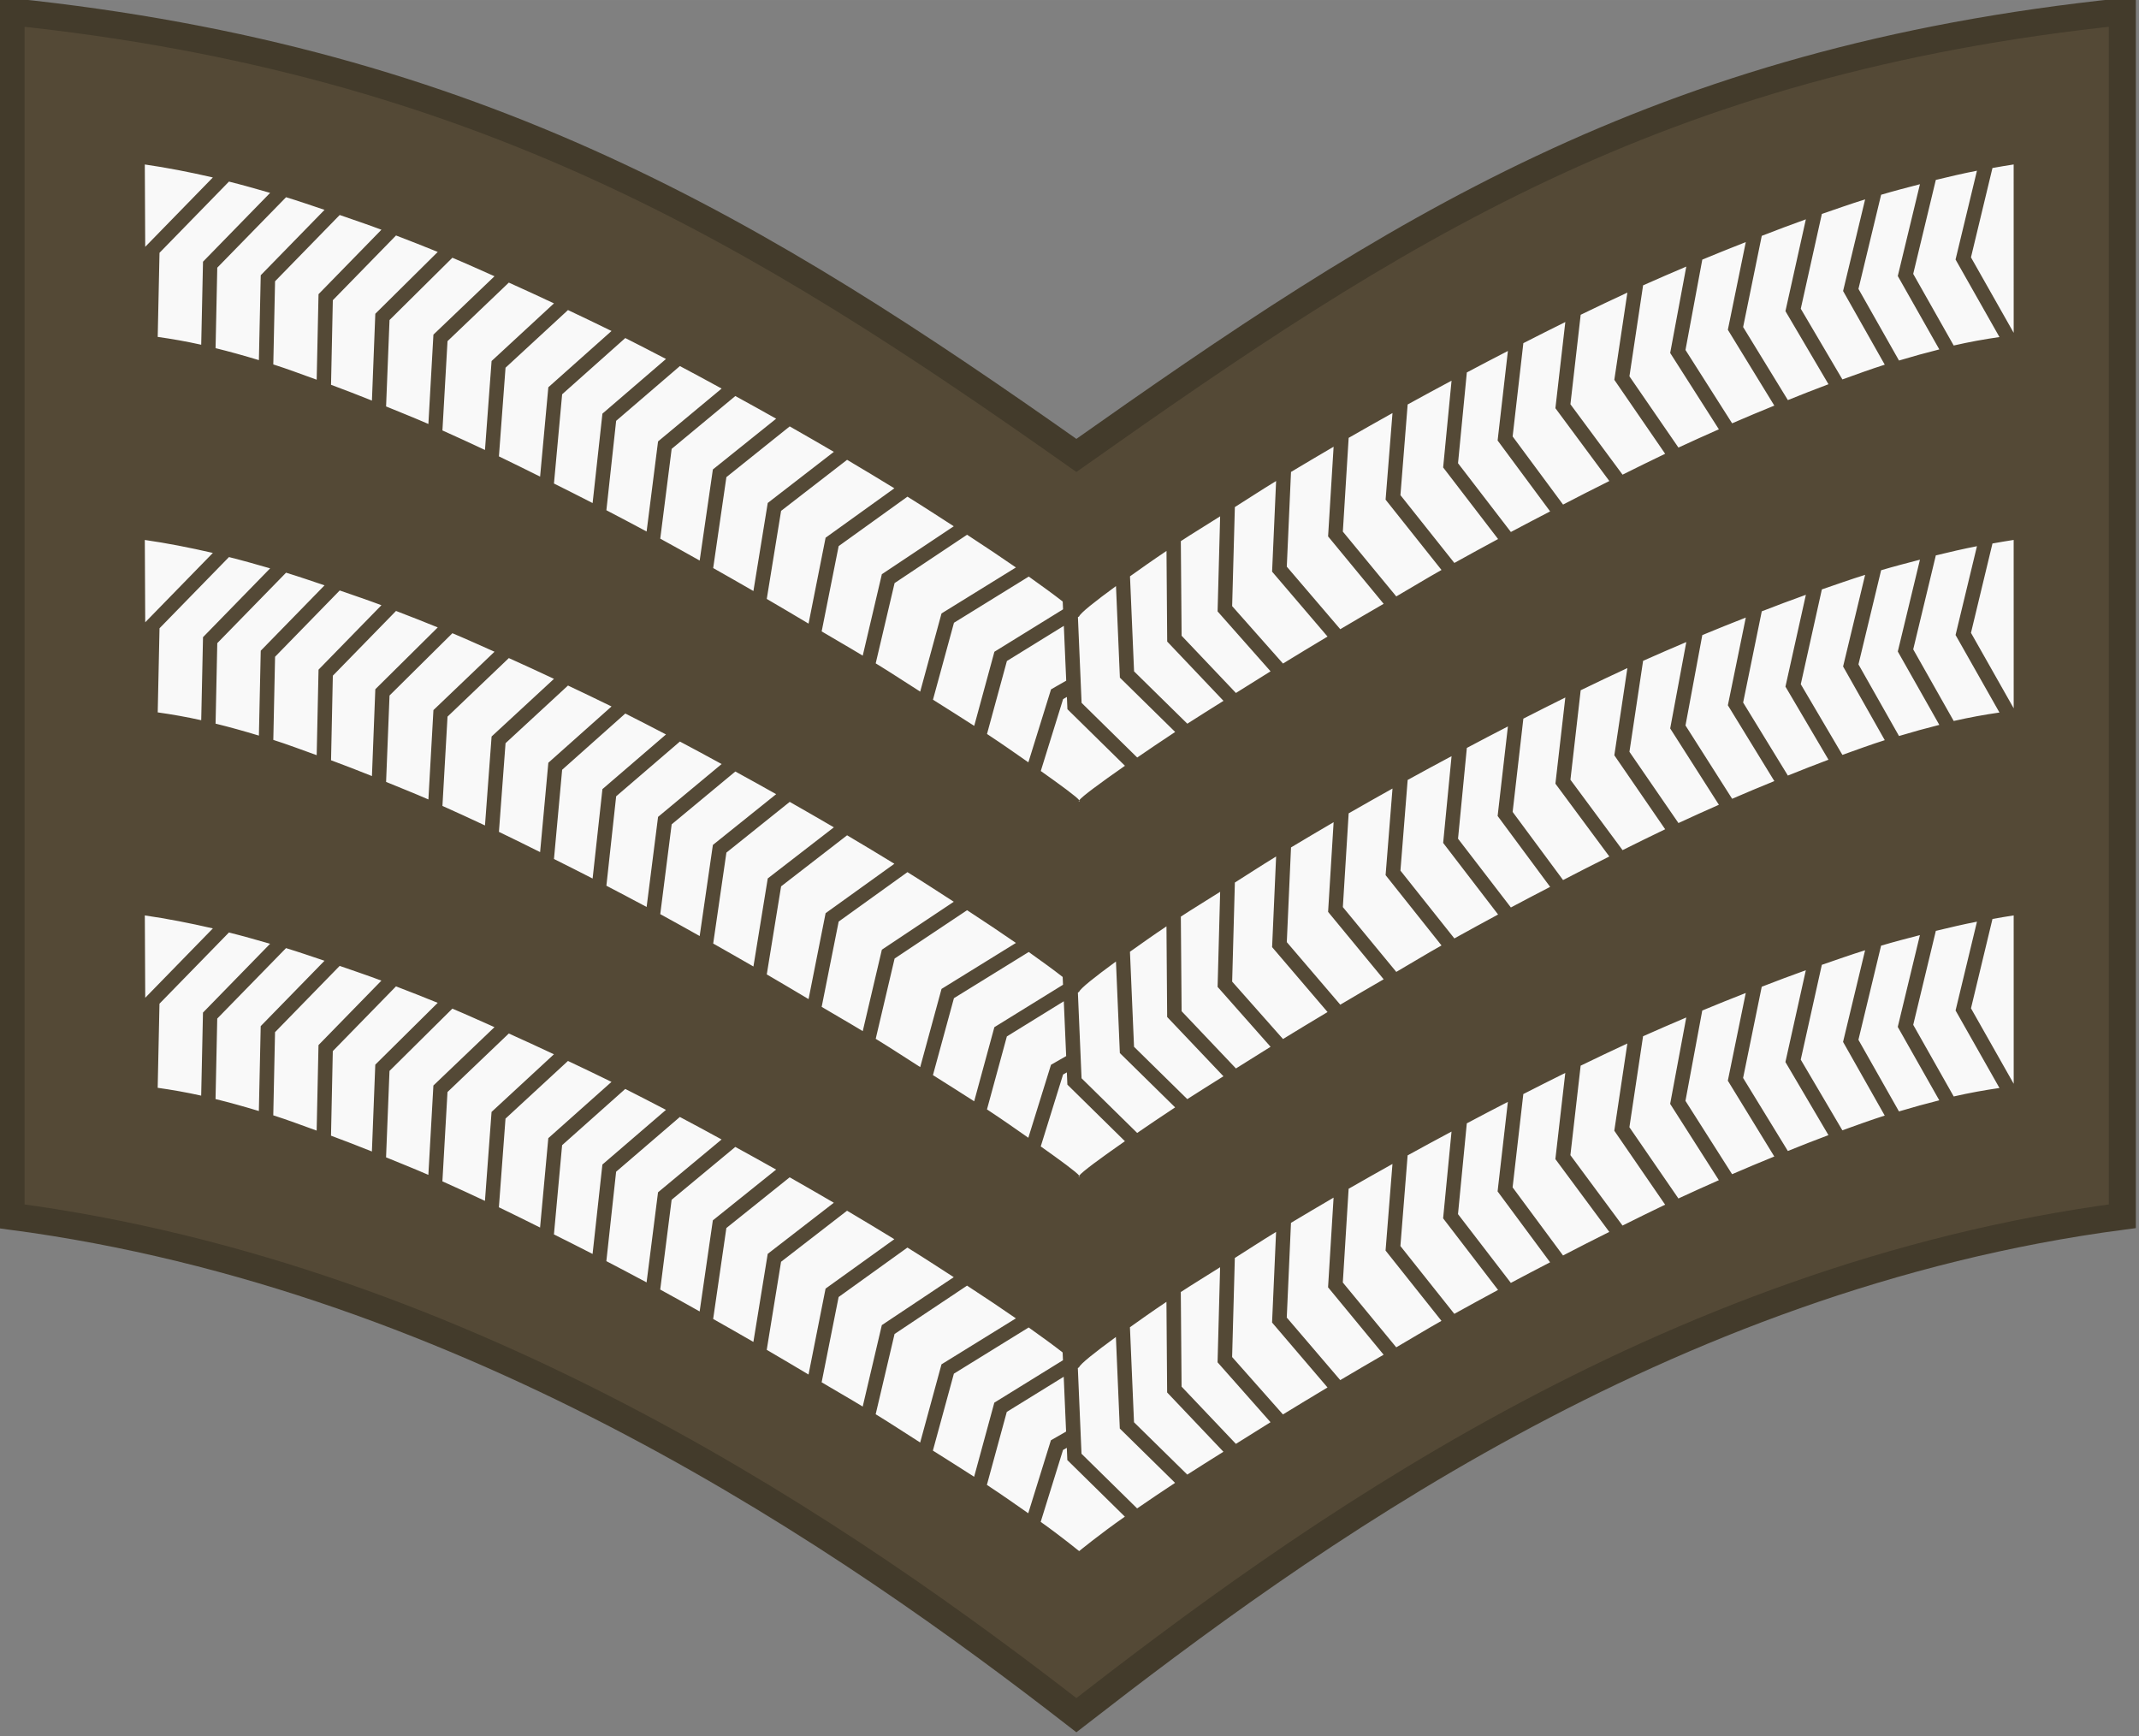 <?xml version="1.0" encoding="UTF-8" standalone="no"?>
<svg
   width="20.902mm"
   height="16.965mm"
   viewBox="0 0 74.063 60.112"
   id="svg12312"
   version="1.1"
   inkscape:version="1.3 (0e150ed6c4, 2023-07-21)"
   sodipodi:docname="United Kingdom-Army-OR-5.svg"
   xml:space="preserve"
   xmlns:inkscape="http://www.inkscape.org/namespaces/inkscape"
   xmlns:sodipodi="http://sodipodi.sourceforge.net/DTD/sodipodi-0.dtd"
   xmlns="http://www.w3.org/2000/svg"
   xmlns:svg="http://www.w3.org/2000/svg"
   xmlns:rdf="http://www.w3.org/1999/02/22-rdf-syntax-ns#"
   xmlns:cc="http://creativecommons.org/ns#"
   xmlns:dc="http://purl.org/dc/elements/1.1/"><rect x="0" y="0" width="74.063" height="60.112" fill="#808080" stroke="none"/><defs
     id="defs12314" /><sodipodi:namedview
     id="base"
     pagecolor="#ffffff"
     bordercolor="#666666"
     borderopacity="1.0"
     inkscape:pageopacity="0.0"
     inkscape:pageshadow="2"
     inkscape:zoom="4"
     inkscape:cx="21.125"
     inkscape:cy="-9.125"
     inkscape:document-units="px"
     inkscape:current-layer="g12290"
     showgrid="false"
     fit-margin-top="0"
     fit-margin-left="0"
     fit-margin-right="0"
     fit-margin-bottom="0"
     inkscape:window-width="1920"
     inkscape:window-height="1009"
     inkscape:window-x="-8"
     inkscape:window-y="-8"
     inkscape:window-maximized="1"
     inkscape:showpageshadow="2"
     inkscape:pagecheckerboard="0"
     inkscape:deskcolor="#d1d1d1"
     inkscape:document-rotation="0" /><g
     inkscape:label="Layer 1"
     inkscape:groupmode="layer"
     id="layer1"
     transform="translate(156.653,-510.729)"><g
       transform="translate(-195.951,220.497)"
       style="display:inline"
       id="g12290"><g
         transform="matrix(1.083,0,0,1.083,-250.318,-86.545)"
         id="g16301-5"
         style="fill:#826d43;fill-opacity:1"><path
           sodipodi:nodetypes="ccccccc"
           style="fill:#544936;fill-opacity:1;fill-rule:evenodd;stroke:#433b2b;stroke-width:0.865;stroke-miterlimit:4;stroke-dasharray:none;stroke-opacity:1"
           id="path16295-0"
           d="m 267.773,348.276 v 38.51 c 14.757,1.945 26.904,10.395 34.06,15.951 7.156,-5.556 18.684,-14.006 33.441,-15.951 v -38.51 c -14.972,1.553 -23.334,7.053 -33.441,14.185 -10.106,-7.132 -19.088,-12.631 -34.06,-14.185 z"
           inkscape:connector-curvature="0" /></g><path
         inkscape:connector-curvature="0"
         id="path16587-3"
         d="m 44.312,295.926 0.014,2.852 2.342,-2.402 c -0.807,-0.186 -1.594,-0.34 -2.355,-0.449 z m 64.709,0 c -0.241,0.035 -0.489,0.081 -0.734,0.123 l -0.744,3.094 1.479,2.613 z m -1.271,0.217 c -0.466,0.09 -0.944,0.202 -1.424,0.318 l -0.783,3.254 1.402,2.48 c 0.551,-0.126 1.076,-0.22 1.584,-0.293 l -1.52,-2.684 z m -60.525,0.377 -2.404,2.465 -0.062,2.912 c 0.482,0.068 0.983,0.155 1.506,0.271 l 0.062,-2.875 2.324,-2.383 c -0.479,-0.138 -0.957,-0.274 -1.426,-0.391 z m 58.551,0.09 c -0.445,0.115 -0.89,0.231 -1.344,0.365 l -0.785,3.26 1.404,2.48 c 0.479,-0.144 0.941,-0.271 1.396,-0.385 l -1.438,-2.541 z m -56.574,0.451 -2.381,2.439 -0.059,2.787 c 0.486,0.119 0.987,0.259 1.5,0.414 l 0.064,-2.939 2.209,-2.264 c -0.446,-0.149 -0.894,-0.304 -1.334,-0.438 z m 54.676,0.074 c -0.494,0.153 -0.996,0.332 -1.498,0.504 l -0.73,3.283 1.441,2.447 c 0.494,-0.177 0.991,-0.359 1.467,-0.51 l -1.443,-2.551 z m -52.818,0.541 -2.238,2.295 -0.061,2.879 c 0.486,0.154 0.998,0.348 1.502,0.529 l 0.064,-2.961 2.178,-2.232 c -0.486,-0.182 -0.964,-0.343 -1.445,-0.51 z m 50.766,0.15 c -0.507,0.18 -1.016,0.375 -1.527,0.572 l -0.645,3.158 1.549,2.529 c 0.473,-0.19 0.945,-0.378 1.406,-0.549 l -1.49,-2.531 z m -48.816,0.559 -2.188,2.242 -0.062,2.928 c 0.466,0.173 0.938,0.355 1.416,0.547 l 0.117,-3.006 2.162,-2.141 c -0.483,-0.198 -0.964,-0.385 -1.445,-0.57 z m 46.736,0.229 c -0.502,0.199 -1.002,0.395 -1.506,0.607 l -0.582,3.129 1.615,2.539 c 0.493,-0.216 0.976,-0.414 1.461,-0.613 l -1.609,-2.625 z m -44.785,0.543 -2.176,2.156 -0.119,2.992 c 0.487,0.201 0.969,0.39 1.465,0.607 l 0.174,-3.094 2.115,-2.021 c -0.486,-0.215 -0.972,-0.437 -1.459,-0.641 z m 42.725,0.305 c -0.499,0.215 -0.998,0.425 -1.496,0.65 l -0.473,3.15 1.697,2.467 c 0.47,-0.219 0.935,-0.426 1.4,-0.633 l -1.686,-2.643 z m -40.77,0.555 -2.123,2.027 -0.176,3.092 c 0.489,0.218 0.979,0.444 1.473,0.676 l 0.229,-3.08 2.16,-1.996 c -0.52,-0.245 -1.039,-0.483 -1.562,-0.719 z m 38.73,0.346 c -0.542,0.25 -1.08,0.508 -1.617,0.768 l -0.355,3.098 1.805,2.438 c 0.492,-0.243 0.984,-0.49 1.475,-0.723 l -1.76,-2.561 z m -36.682,0.605 -2.162,1.996 -0.229,3.07 c 0.475,0.226 0.95,0.466 1.426,0.701 l 0.285,-3.094 2.188,-1.949 c -0.497,-0.247 -1.004,-0.484 -1.508,-0.725 z m 34.533,0.414 c -0.491,0.241 -0.97,0.487 -1.453,0.732 l -0.371,3.23 1.746,2.359 c 0.534,-0.277 1.065,-0.549 1.602,-0.816 l -1.867,-2.521 z m -32.549,0.555 -2.186,1.947 -0.283,3.09 c 0.447,0.224 0.893,0.446 1.338,0.676 l 0.34,-3.096 2.201,-1.893 c -0.466,-0.243 -0.935,-0.485 -1.41,-0.725 z m 30.561,0.447 c -0.48,0.247 -0.952,0.494 -1.422,0.744 l -0.305,3.143 1.83,2.381 c 0.449,-0.242 0.905,-0.475 1.359,-0.713 l -1.818,-2.455 z m -28.67,0.523 -2.207,1.896 -0.338,3.096 c 0.467,0.244 0.931,0.488 1.393,0.736 l 0.396,-3.119 2.201,-1.83 c -0.479,-0.261 -0.952,-0.52 -1.445,-0.779 z m 26.719,0.506 c -0.512,0.275 -1.025,0.549 -1.52,0.824 l -0.25,3.139 1.867,2.348 c 0.498,-0.278 1.005,-0.552 1.514,-0.828 l -1.902,-2.479 z m -24.799,0.531 -2.205,1.83 -0.395,3.109 c 0.464,0.251 0.91,0.505 1.365,0.758 l 0.457,-3.154 2.191,-1.758 c -0.463,-0.262 -0.934,-0.521 -1.414,-0.785 z m 22.754,0.59 c -0.513,0.288 -1.028,0.576 -1.518,0.859 l -0.201,3.246 1.85,2.244 c 0.535,-0.309 1.012,-0.605 1.566,-0.916 l -1.936,-2.434 z m -20.873,0.463 -2.191,1.756 -0.457,3.148 c 0.479,0.269 0.927,0.528 1.393,0.795 l 0.496,-3.049 2.289,-1.77 c -0.492,-0.289 -1.011,-0.585 -1.529,-0.881 z m 18.834,0.703 c -0.505,0.296 -1.001,0.587 -1.475,0.873 l -0.146,3.279 1.852,2.166 c 0.485,-0.289 0.994,-0.584 1.502,-0.879 l -1.924,-2.334 z m -16.846,0.453 -2.285,1.768 -0.496,3.049 c 0.504,0.292 0.965,0.569 1.447,0.855 l 0.59,-2.975 2.381,-1.711 c -0.521,-0.32 -1.071,-0.65 -1.637,-0.986 z m 14.855,0.734 c -0.533,0.325 -0.944,0.598 -1.428,0.902 l -0.094,3.43 1.76,1.988 c 0.505,-0.311 1.002,-0.609 1.543,-0.934 l -1.92,-2.248 z m -12.764,0.541 -2.383,1.713 -0.588,2.953 c 0.467,0.279 0.98,0.57 1.422,0.84 l 0.662,-2.82 2.49,-1.66 c -0.518,-0.334 -1.012,-0.658 -1.604,-1.025 z m 10.826,0.682 c -0.443,0.282 -0.971,0.602 -1.361,0.859 l 0.027,3.275 1.881,1.982 c 0.39,-0.246 0.779,-0.49 1.199,-0.75 l -1.834,-2.074 z m -8.762,0.637 -2.51,1.674 -0.654,2.779 c 0.586,0.359 1.011,0.644 1.541,0.979 l 0.738,-2.707 2.576,-1.592 c -0.502,-0.348 -1.038,-0.706 -1.691,-1.133 z m -28.471,0.18 0.014,2.852 2.342,-2.402 c -0.807,-0.186 -1.594,-0.34 -2.355,-0.449 z m 64.709,0 c -0.241,0.035 -0.489,0.081 -0.734,0.123 l -0.744,3.094 1.479,2.613 z m -1.271,0.217 c -0.466,0.09 -0.944,0.202 -1.424,0.318 l -0.783,3.254 1.402,2.48 c 0.551,-0.126 1.076,-0.22 1.584,-0.293 l -1.52,-2.684 z m -28.062,0.164 c -0.5,0.335 -0.881,0.607 -1.264,0.879 l 0.141,3.291 1.844,1.812 c 0.371,-0.242 0.837,-0.527 1.252,-0.791 l -1.949,-2.053 z m -32.463,0.213 -2.404,2.465 -0.062,2.912 c 0.482,0.068 0.983,0.155 1.506,0.271 l 0.062,-2.875 2.324,-2.383 c -0.479,-0.138 -0.957,-0.274 -1.426,-0.391 z m 58.551,0.09 c -0.445,0.115 -0.89,0.231 -1.344,0.365 l -0.785,3.26 1.404,2.48 c 0.479,-0.144 0.941,-0.271 1.396,-0.385 l -1.438,-2.541 z m -56.574,0.451 -2.381,2.439 -0.059,2.787 c 0.486,0.119 0.987,0.259 1.5,0.414 l 0.064,-2.939 2.209,-2.264 c -0.446,-0.149 -0.894,-0.304 -1.334,-0.438 z m 54.676,0.074 c -0.494,0.153 -0.996,0.332 -1.498,0.504 l -0.73,3.283 1.441,2.447 c 0.494,-0.177 0.991,-0.359 1.467,-0.51 l -1.443,-2.551 z m -28.959,0.059 -2.59,1.6 -0.727,2.664 c 0.475,0.302 1.009,0.633 1.428,0.906 l 0.699,-2.566 2.377,-1.469 -0.012,-0.27 c -0.296,-0.232 -0.7,-0.527 -1.176,-0.865 z m 3.02,0.33 c -0.732,0.535 -1.234,0.934 -1.275,1.049 l -0.043,0.027 0.127,2.967 1.926,1.893 c 0.397,-0.273 0.812,-0.554 1.314,-0.885 l -1.914,-1.881 -0.135,-3.17 z m -26.879,0.152 -2.238,2.295 -0.061,2.879 c 0.486,0.154 0.998,0.348 1.502,0.529 l 0.064,-2.961 2.178,-2.232 c -0.486,-0.182 -0.964,-0.343 -1.445,-0.51 z m 50.766,0.15 c -0.507,0.18 -1.016,0.375 -1.527,0.572 l -0.645,3.158 1.549,2.529 c 0.473,-0.19 0.945,-0.378 1.406,-0.549 l -1.49,-2.531 z m -48.816,0.559 -2.188,2.242 -0.062,2.928 c 0.466,0.173 0.938,0.355 1.416,0.547 l 0.117,-3.006 2.162,-2.141 c -0.483,-0.198 -0.964,-0.385 -1.445,-0.57 z m 46.736,0.229 c -0.502,0.199 -1.002,0.395 -1.506,0.607 l -0.582,3.129 1.615,2.539 c 0.493,-0.216 0.976,-0.414 1.461,-0.613 l -1.609,-2.625 z m -23.613,0.287 -1.971,1.217 -0.689,2.527 c 0.618,0.407 0.976,0.666 1.432,0.982 l 0.785,-2.527 0.525,-0.301 z m -21.172,0.256 -2.176,2.156 -0.119,2.992 c 0.487,0.201 0.969,0.39 1.465,0.607 l 0.174,-3.094 2.115,-2.021 c -0.486,-0.215 -0.972,-0.437 -1.459,-0.641 z m 42.725,0.305 c -0.499,0.215 -0.998,0.425 -1.496,0.65 l -0.473,3.15 1.697,2.467 c 0.47,-0.219 0.935,-0.426 1.4,-0.633 l -1.686,-2.643 z m -40.77,0.555 -2.123,2.027 -0.176,3.092 c 0.489,0.218 0.979,0.444 1.473,0.676 l 0.229,-3.08 2.16,-1.996 c -0.52,-0.245 -1.039,-0.483 -1.562,-0.719 z m 38.73,0.346 c -0.542,0.25 -1.08,0.508 -1.617,0.768 l -0.355,3.098 1.805,2.438 c 0.492,-0.243 0.984,-0.49 1.475,-0.723 l -1.76,-2.561 z m -36.682,0.605 -2.162,1.996 -0.229,3.07 c 0.475,0.226 0.95,0.466 1.426,0.701 l 0.285,-3.094 2.188,-1.949 c -0.497,-0.247 -1.004,-0.484 -1.508,-0.725 z m 17.275,0.395 -0.131,0.074 -0.773,2.49 c 0.683,0.484 1.244,0.894 1.332,1.012 0.099,-0.133 0.72,-0.592 1.582,-1.193 l -1.992,-1.959 -0.018,-0.424 z m 17.258,0.019 c -0.491,0.241 -0.97,0.487 -1.453,0.732 l -0.371,3.23 1.746,2.359 c 0.534,-0.277 1.065,-0.549 1.602,-0.816 l -1.867,-2.521 z m -32.549,0.555 -2.186,1.947 -0.283,3.09 c 0.447,0.224 0.893,0.446 1.338,0.676 l 0.34,-3.096 2.201,-1.893 c -0.466,-0.243 -0.935,-0.485 -1.41,-0.725 z m 30.561,0.447 c -0.48,0.247 -0.952,0.494 -1.422,0.744 l -0.305,3.143 1.83,2.381 c 0.449,-0.242 0.905,-0.475 1.359,-0.713 l -1.818,-2.455 z m -28.67,0.523 -2.207,1.896 -0.338,3.096 c 0.467,0.244 0.931,0.488 1.393,0.736 l 0.396,-3.119 2.201,-1.83 c -0.479,-0.261 -0.952,-0.52 -1.445,-0.779 z m 26.719,0.506 c -0.512,0.275 -1.025,0.549 -1.52,0.824 l -0.25,3.139 1.867,2.348 c 0.498,-0.278 1.005,-0.552 1.514,-0.828 l -1.902,-2.479 z m -24.799,0.531 -2.205,1.83 -0.395,3.109 c 0.464,0.251 0.91,0.505 1.365,0.758 l 0.457,-3.154 2.191,-1.758 c -0.463,-0.262 -0.934,-0.521 -1.414,-0.785 z m 22.754,0.59 c -0.513,0.288 -1.028,0.576 -1.518,0.859 l -0.201,3.246 1.85,2.244 c 0.535,-0.309 1.012,-0.605 1.566,-0.916 l -1.936,-2.434 z m -10.846,0.406 c -0.023,0.031 -0.026,0.049 0,0.049 z m -10.027,0.057 -2.191,1.756 -0.457,3.148 c 0.479,0.269 0.927,0.528 1.393,0.795 l 0.496,-3.049 2.289,-1.77 c -0.492,-0.289 -1.011,-0.585 -1.529,-0.881 z m 18.834,0.703 c -0.505,0.296 -1.001,0.587 -1.475,0.873 l -0.146,3.279 1.852,2.166 c 0.485,-0.289 0.994,-0.584 1.502,-0.879 l -1.924,-2.334 z m -16.846,0.453 -2.285,1.768 -0.496,3.049 c 0.504,0.292 0.965,0.569 1.447,0.855 l 0.59,-2.975 2.381,-1.711 c -0.521,-0.32 -1.071,-0.65 -1.637,-0.986 z m 14.855,0.734 c -0.533,0.325 -0.944,0.598 -1.428,0.902 l -0.094,3.43 1.76,1.988 c 0.505,-0.311 1.002,-0.609 1.543,-0.934 l -1.92,-2.248 z m -12.764,0.541 -2.383,1.713 -0.588,2.953 c 0.467,0.279 0.98,0.57 1.422,0.84 l 0.662,-2.82 2.49,-1.66 c -0.518,-0.334 -1.012,-0.658 -1.604,-1.025 z m 10.826,0.682 c -0.443,0.282 -0.971,0.602 -1.361,0.859 l 0.027,3.275 1.881,1.982 c 0.39,-0.246 0.779,-0.49 1.199,-0.75 l -1.834,-2.074 z m -8.762,0.637 -2.51,1.674 -0.654,2.779 c 0.586,0.359 1.011,0.644 1.541,0.979 l 0.738,-2.707 2.576,-1.592 c -0.502,-0.348 -1.038,-0.706 -1.691,-1.133 z m -28.471,0.18 0.014,2.852 2.342,-2.402 c -0.807,-0.186 -1.594,-0.34 -2.355,-0.449 z m 64.709,0 c -0.241,0.035 -0.489,0.081 -0.734,0.123 l -0.744,3.094 1.479,2.613 z m -1.271,0.217 c -0.466,0.09 -0.944,0.202 -1.424,0.318 l -0.783,3.254 1.402,2.48 c 0.551,-0.126 1.076,-0.22 1.584,-0.293 l -1.52,-2.684 z M 79.687,322.307 c -0.5,0.335 -0.881,0.607 -1.264,0.879 l 0.141,3.291 1.844,1.812 c 0.371,-0.242 0.837,-0.527 1.252,-0.791 l -1.949,-2.053 z m -32.463,0.213 -2.404,2.465 -0.062,2.912 c 0.482,0.068 0.983,0.155 1.506,0.271 l 0.062,-2.875 2.324,-2.383 c -0.479,-0.138 -0.957,-0.274 -1.426,-0.391 z m 58.551,0.09 c -0.445,0.115 -0.89,0.231 -1.344,0.365 l -0.785,3.26 1.404,2.48 c 0.479,-0.144 0.941,-0.271 1.396,-0.385 l -1.438,-2.541 z m -56.574,0.451 -2.381,2.439 -0.059,2.787 c 0.486,0.119 0.987,0.259 1.5,0.414 l 0.064,-2.939 2.209,-2.264 c -0.446,-0.149 -0.894,-0.304 -1.334,-0.438 z m 54.676,0.074 c -0.494,0.153 -0.996,0.332 -1.498,0.504 l -0.73,3.283 1.441,2.447 c 0.494,-0.177 0.991,-0.359 1.467,-0.51 l -1.443,-2.551 z m -28.959,0.059 -2.59,1.6 -0.727,2.664 c 0.475,0.302 1.009,0.633 1.428,0.906 l 0.699,-2.566 2.377,-1.469 -0.012,-0.27 c -0.296,-0.232 -0.7,-0.527 -1.176,-0.865 z m 3.02,0.33 c -0.732,0.535 -1.234,0.934 -1.275,1.049 l -0.043,0.027 0.127,2.967 1.926,1.893 c 0.397,-0.273 0.812,-0.554 1.314,-0.885 l -1.914,-1.881 -0.135,-3.17 z m -26.879,0.152 -2.238,2.295 -0.061,2.879 c 0.486,0.154 0.998,0.348 1.502,0.529 l 0.064,-2.961 2.178,-2.232 c -0.486,-0.182 -0.964,-0.343 -1.445,-0.51 z m 50.766,0.15 c -0.507,0.18 -1.016,0.375 -1.527,0.572 l -0.645,3.158 1.549,2.529 c 0.473,-0.19 0.945,-0.378 1.406,-0.549 l -1.49,-2.531 z m -48.816,0.559 -2.188,2.242 -0.062,2.928 c 0.466,0.173 0.938,0.355 1.416,0.547 l 0.117,-3.006 2.162,-2.141 c -0.483,-0.198 -0.964,-0.385 -1.445,-0.57 z m 46.736,0.229 c -0.502,0.199 -1.002,0.395 -1.506,0.607 l -0.582,3.129 1.615,2.539 c 0.493,-0.216 0.976,-0.414 1.461,-0.613 l -1.609,-2.625 z m -23.613,0.287 -1.971,1.217 -0.689,2.527 c 0.618,0.407 0.976,0.666 1.432,0.982 l 0.785,-2.527 0.525,-0.301 z m -21.172,0.256 -2.176,2.156 -0.119,2.992 c 0.487,0.201 0.969,0.39 1.465,0.607 l 0.174,-3.094 2.115,-2.021 c -0.486,-0.215 -0.972,-0.437 -1.459,-0.641 z m 42.725,0.305 c -0.499,0.215 -0.998,0.425 -1.496,0.65 l -0.473,3.15 1.697,2.467 c 0.47,-0.219 0.935,-0.426 1.4,-0.633 l -1.686,-2.643 z m -40.77,0.555 -2.123,2.027 -0.176,3.092 c 0.489,0.218 0.979,0.444 1.473,0.676 l 0.229,-3.08 2.16,-1.996 c -0.52,-0.245 -1.039,-0.483 -1.562,-0.719 z m 38.73,0.346 c -0.542,0.25 -1.08,0.508 -1.617,0.768 l -0.355,3.098 1.805,2.438 c 0.492,-0.243 0.984,-0.49 1.475,-0.723 l -1.76,-2.561 z m -36.682,0.605 -2.162,1.996 -0.229,3.07 c 0.475,0.226 0.95,0.466 1.426,0.701 l 0.285,-3.094 2.188,-1.949 c -0.497,-0.247 -1.004,-0.484 -1.508,-0.725 z m 17.275,0.395 -0.131,0.074 -0.773,2.49 c 0.683,0.484 1.244,0.894 1.332,1.012 0.099,-0.133 0.72,-0.592 1.582,-1.193 l -1.992,-1.959 -0.018,-0.424 z m 17.258,0.019 c -0.491,0.241 -0.97,0.487 -1.453,0.732 l -0.371,3.23 1.746,2.359 c 0.534,-0.277 1.065,-0.549 1.602,-0.816 l -1.867,-2.521 z m -32.549,0.555 -2.186,1.947 -0.283,3.09 c 0.447,0.224 0.893,0.446 1.338,0.676 l 0.34,-3.096 2.201,-1.893 c -0.466,-0.243 -0.935,-0.485 -1.41,-0.725 z m 30.561,0.447 c -0.48,0.247 -0.952,0.494 -1.422,0.744 l -0.305,3.143 1.83,2.381 c 0.449,-0.242 0.905,-0.475 1.359,-0.713 l -1.818,-2.455 z m -28.67,0.523 -2.207,1.896 -0.338,3.096 c 0.467,0.244 0.931,0.488 1.393,0.736 l 0.396,-3.119 2.201,-1.83 c -0.479,-0.261 -0.952,-0.52 -1.445,-0.779 z m 26.719,0.506 c -0.512,0.275 -1.025,0.549 -1.52,0.824 l -0.25,3.139 1.867,2.348 c 0.498,-0.278 1.005,-0.552 1.514,-0.828 l -1.902,-2.479 z m -24.799,0.531 -2.205,1.83 -0.395,3.109 c 0.464,0.251 0.91,0.505 1.365,0.758 l 0.457,-3.154 2.191,-1.758 c -0.463,-0.262 -0.934,-0.521 -1.414,-0.785 z m 22.754,0.59 c -0.513,0.288 -1.028,0.576 -1.518,0.859 l -0.201,3.246 1.85,2.244 c 0.535,-0.309 1.012,-0.605 1.566,-0.916 l -1.936,-2.434 z m -10.846,0.406 c -0.023,0.031 -0.026,0.049 0,0.049 z m -10.027,0.057 -2.191,1.756 -0.457,3.148 c 0.479,0.269 0.927,0.528 1.393,0.795 l 0.496,-3.049 2.289,-1.77 c -0.492,-0.289 -1.011,-0.585 -1.529,-0.881 z m 18.834,0.703 c -0.505,0.296 -1.001,0.587 -1.475,0.873 l -0.146,3.279 1.852,2.166 c 0.485,-0.289 0.994,-0.584 1.502,-0.879 l -1.924,-2.334 z m -16.846,0.453 -2.285,1.768 -0.496,3.049 c 0.504,0.292 0.965,0.569 1.447,0.855 l 0.59,-2.975 2.381,-1.711 c -0.521,-0.32 -1.071,-0.65 -1.637,-0.986 z m 14.855,0.734 c -0.533,0.325 -0.944,0.598 -1.428,0.902 l -0.094,3.43 1.76,1.988 c 0.505,-0.311 1.002,-0.609 1.543,-0.934 l -1.92,-2.248 z m -12.764,0.541 -2.383,1.713 -0.588,2.953 c 0.467,0.279 0.98,0.57 1.422,0.84 l 0.662,-2.82 2.49,-1.66 c -0.518,-0.334 -1.012,-0.658 -1.604,-1.025 z m 10.826,0.682 c -0.443,0.282 -0.971,0.602 -1.361,0.859 l 0.027,3.275 1.881,1.982 c 0.39,-0.246 0.779,-0.49 1.199,-0.75 l -1.834,-2.074 z m -8.762,0.637 -2.51,1.674 -0.654,2.779 c 0.586,0.359 1.011,0.644 1.541,0.979 l 0.738,-2.707 2.576,-1.592 c -0.502,-0.348 -1.038,-0.706 -1.691,-1.133 z m 6.904,0.561 c -0.5,0.335 -0.881,0.607 -1.264,0.879 l 0.141,3.291 1.844,1.812 c 0.371,-0.242 0.837,-0.527 1.252,-0.791 l -1.949,-2.053 z m -4.77,0.887 -2.59,1.6 -0.727,2.664 c 0.475,0.302 1.009,0.633 1.428,0.906 l 0.699,-2.566 2.377,-1.469 -0.012,-0.27 c -0.296,-0.232 -0.7,-0.527 -1.176,-0.865 z m 3.02,0.33 c -0.732,0.535 -1.234,0.934 -1.275,1.049 l -0.043,0.027 0.127,2.967 1.926,1.893 c 0.397,-0.273 0.812,-0.554 1.314,-0.885 l -1.914,-1.881 -0.135,-3.17 z m -1.807,1.377 -1.971,1.217 -0.689,2.527 c 0.618,0.407 0.976,0.666 1.432,0.982 l 0.785,-2.527 0.525,-0.301 z m 0.107,2.461 -0.131,0.074 -0.773,2.49 c 0.683,0.484 1.332,1.012 1.332,1.012 0,0 0.72,-0.592 1.582,-1.193 l -1.992,-1.959 -0.018,-0.424 z"
         style="display:inline;fill:#f9f9f9;fill-opacity:1;fill-rule:evenodd;stroke:none"
         sodipodi:nodetypes="cccccccccccccccccccccccccccccccccccccccccccccccccccccccccccccccccccccccccccccccccccccccccccccccccccccccccccccccccccccccccccccccccccccccccccccccccccccccccccccccccccccccccccccccccccccccccccccccccccccccccccccccccccccccccccccccccccccccccccccccccccccccccccccccccccccccccccccccccccccccccccccccccccccccccccccccccccccccccccccccccccccccccccccccccccccccccccccccccccccccccccccccccccccccccccccccccccccccccccccccccccccccccccccccccccccccccccccccccccccccccccccccccccccccccccccccccccccccccccccccccccccccccccccccccccccccccccccccccccccccccccccccccccccccccccccccccccccccccccccccccccccccccccccccccccccccccccccccccccccccccccccccccccccccccccccccccccccccccccccccccccccccccccccccccccccccccccccccccccccccccccccccccccccccccccccccccccccccccccccccccccccccccccccccccc" /><g
         id="g138-65-9"
         style="display:inline"
         transform="matrix(0.058,0,0,0.058,52.582,240.056)"><g
           id="g10-4-1"><g
             id="g9-2-9"
             transform="matrix(0.193,0,0,0.119,-85.517,74.736)"
             style="clip-rule:evenodd;display:inline;opacity:1;fill-rule:evenodd;stroke-width:1.187;stroke-miterlimit:4;stroke-dasharray:none"><g
               inkscape:groupmode="layer"
               id="layer2-4-4-0"
               inkscape:label="Layer 1" /><g
               inkscape:groupmode="layer"
               id="layer3-8-2-8"
               inkscape:label="Layer 2" /><g
               inkscape:groupmode="layer"
               id="layer4-4-3"
               inkscape:label="Layer 3" /><g
               inkscape:groupmode="layer"
               id="layer5-5-5"
               inkscape:label="Layer 4" /><g
               id="g5-8-8"
               transform="matrix(0.955,-0.051,0.018,0.898,22.405,17.048)"
               style="clip-rule:evenodd;display:inline;fill-rule:evenodd;stroke-width:1.187;stroke-miterlimit:4;stroke-dasharray:none"><g
                 id="g3-4-1"
                 style="opacity:1"><g
                   id="g3-0-7-7"
                   transform="matrix(-1.152,-0.065,0.025,-1.304,1937.867,453.316)"
                   style="clip-rule:evenodd;display:inline;fill-rule:evenodd;stroke-width:1.187;stroke-miterlimit:4;stroke-dasharray:none"><g
                     id="g6-0-6" /></g></g><g
                 id="g7-26-8"><g
                   id="g4-3-3-0"
                   transform="translate(393.917,-25.123)"
                   style="clip-rule:evenodd;display:inline;fill-rule:evenodd;stroke-width:1.187;stroke-miterlimit:4;stroke-dasharray:none"><g
                     id="g2-6-5-2-1"
                     style="display:inline"
                     transform="matrix(5.431,0.308,-0.178,9.389,693.395,-1783.111)"><g
                       id="g217-95-0-7-9-3-5-8-1-3"
                       transform="matrix(0.274,0,0,0.277,63.693,106.238)"
                       style="clip-rule:evenodd;display:inline;fill-rule:evenodd"><g
                         transform="matrix(-0.464,-0.001,-0.003,0.511,521.886,37.453)"
                         id="g199-5-5-0-6-0-4-9-0-3-4"
                         style="clip-rule:evenodd;display:inline;fill-rule:evenodd" /></g></g><g
                     id="g16-9-2"><g
                       id="g8-8-3"
                       transform="matrix(7.118,0,0,7.118,-6251.795,4887.294)" /></g></g></g></g></g></g></g></g></g></svg>
